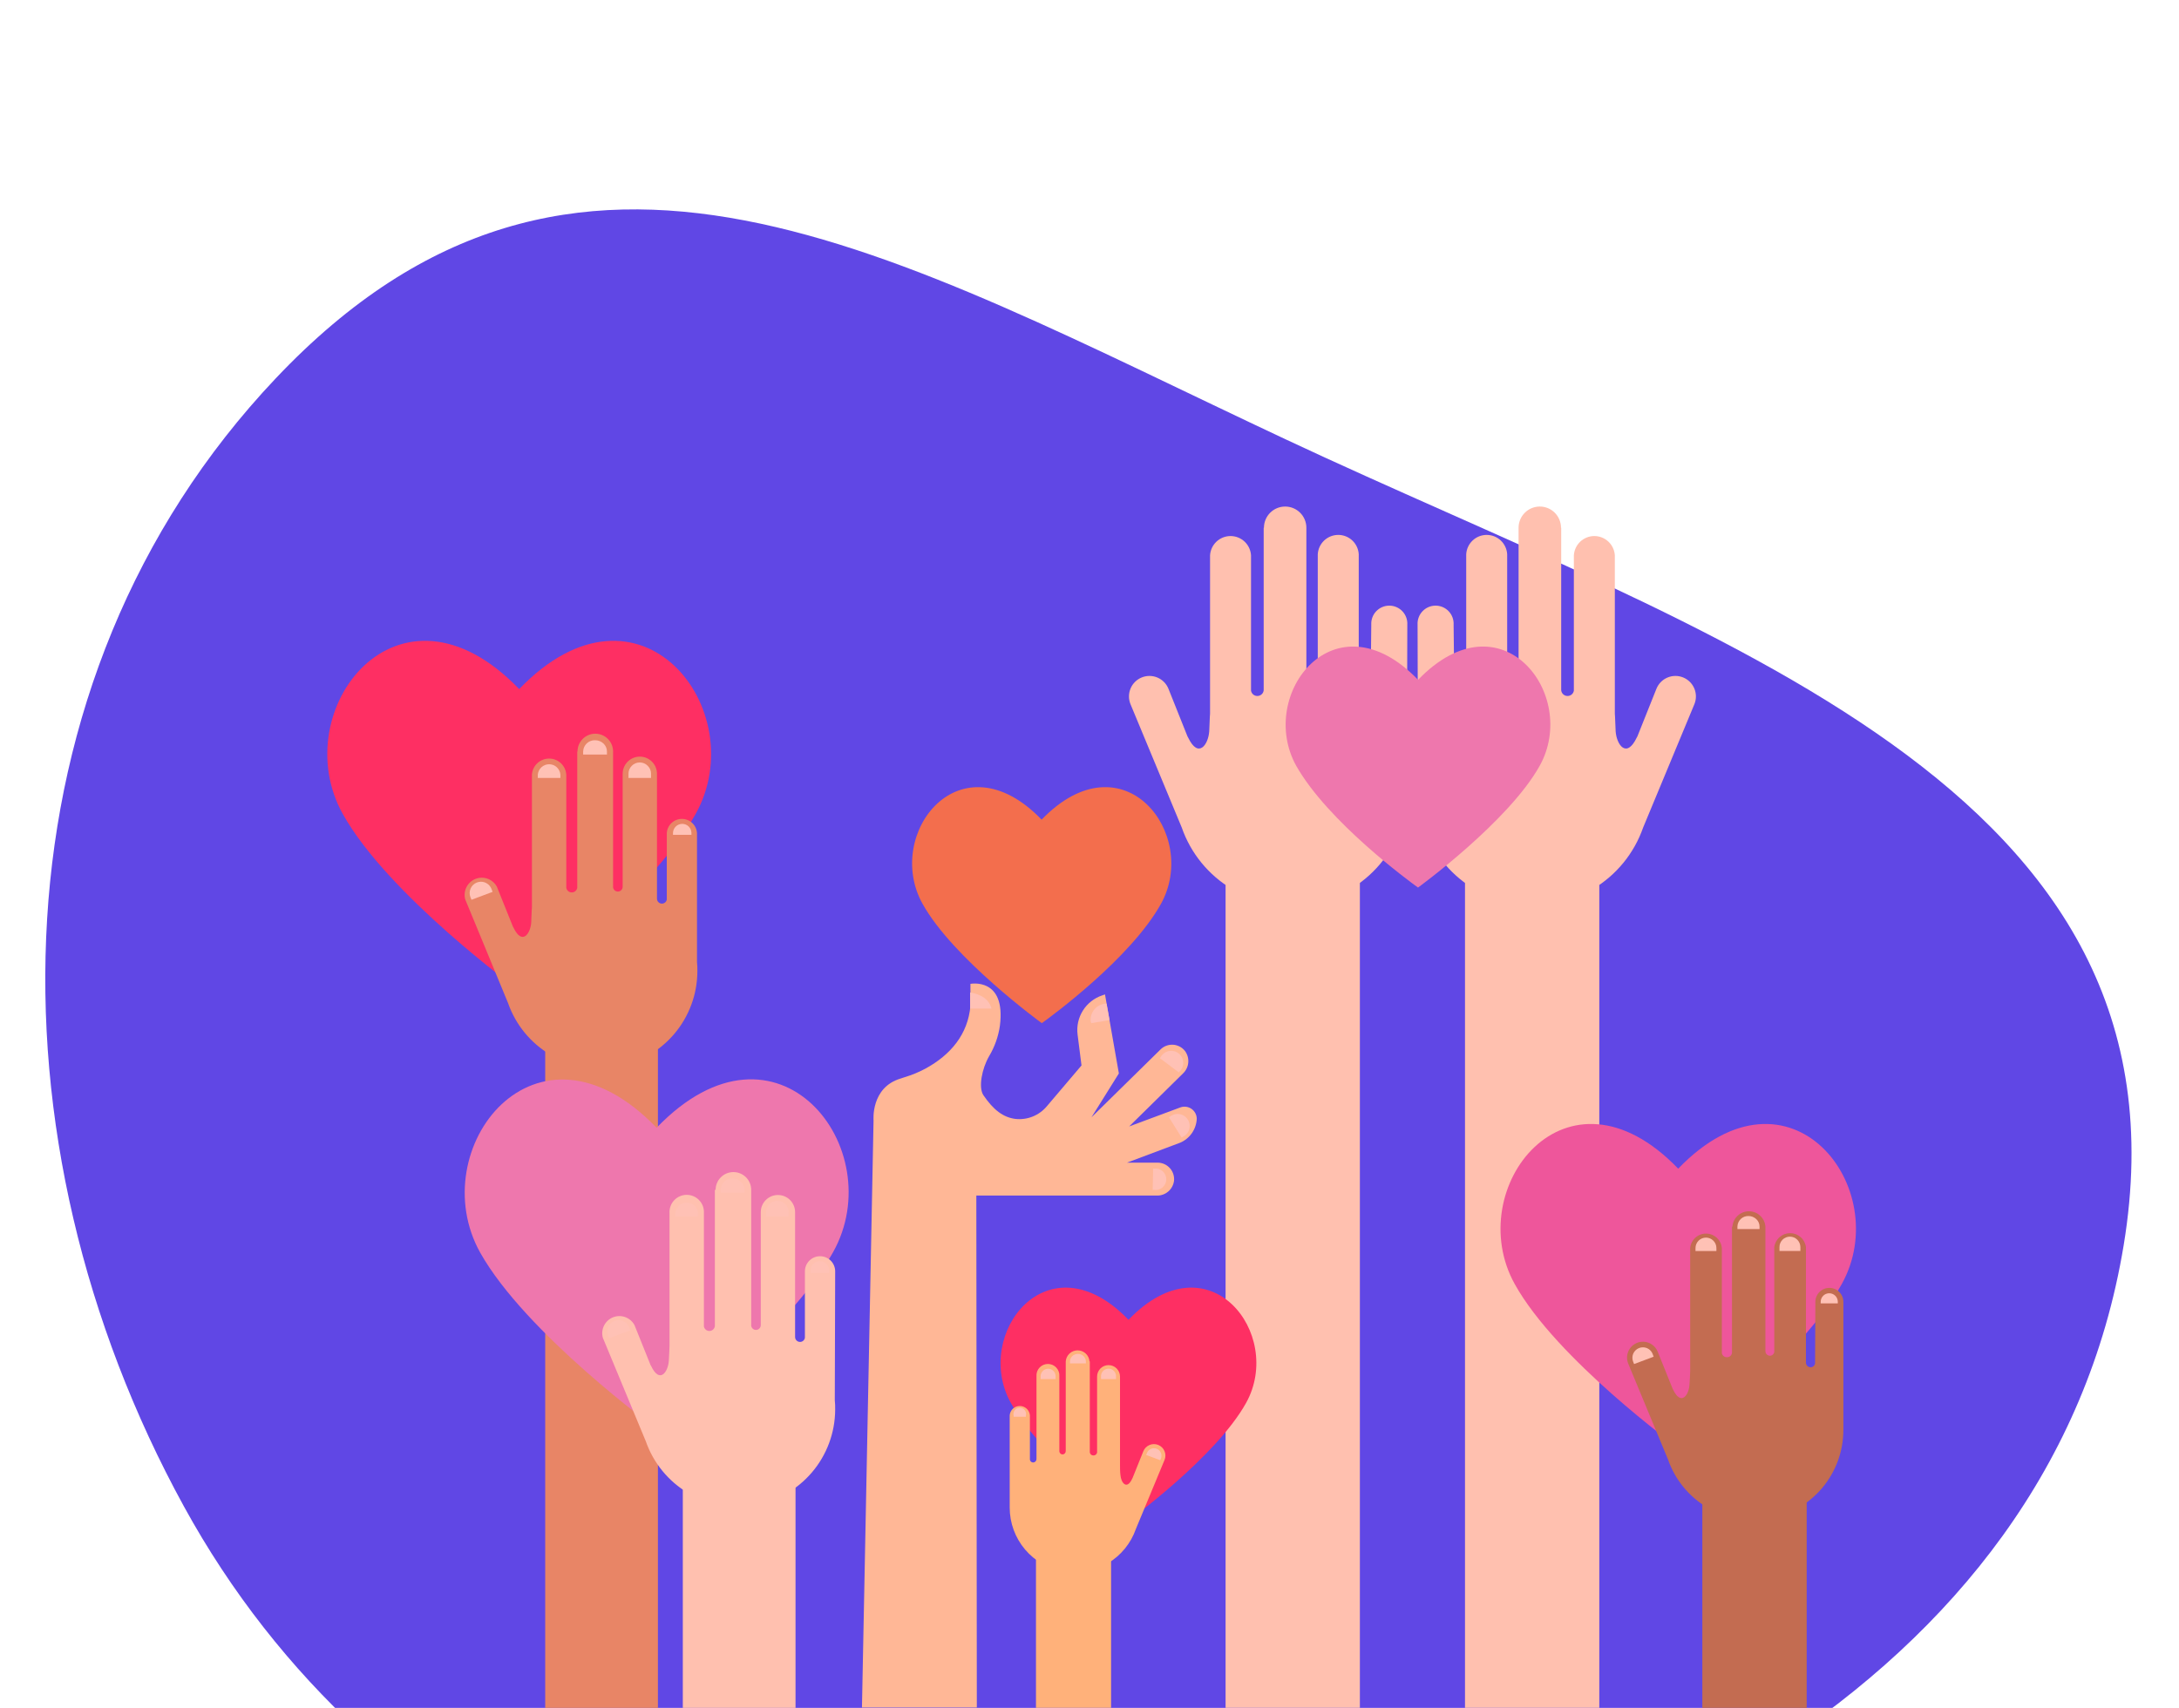 <svg width="486" height="381" viewBox="0 0 486 381" fill="none" xmlns="http://www.w3.org/2000/svg">
<g clip-path="url(#clip0_254_6203)">
<path fill-rule="evenodd" clip-rule="evenodd" d="M286.673 97.974C380.977 142.228 490.637 175.013 473.657 277.809C457.386 376.312 354.631 425.378 255.695 438.694C168.779 450.392 83.165 412.946 41.013 336.04C-3.703 254.457 -2.445 151.981 61.506 84.399C128.379 13.729 198.61 56.648 286.673 97.974Z" fill="#6047E5"/>
<path d="M281.851 117.731V153.987C281.816 154.337 281.652 154.661 281.391 154.896C281.129 155.131 280.79 155.26 280.439 155.259C280.1 155.263 279.771 155.146 279.512 154.928C279.253 154.71 279.08 154.406 279.026 154.072V123.904C278.961 122.736 278.452 121.637 277.602 120.833C276.752 120.03 275.627 119.582 274.457 119.582C273.287 119.582 272.162 120.03 271.312 120.833C270.463 121.637 269.953 122.736 269.888 123.904V159.213C269.817 159.792 269.775 162.038 269.704 163.154C269.493 166.134 267.289 169.298 265.015 164.566C264.965 164.459 264.908 164.356 264.846 164.255L260.609 153.648C260.155 152.525 259.274 151.627 258.159 151.153C257.044 150.679 255.786 150.667 254.663 151.12C253.539 151.574 252.641 152.455 252.167 153.57C251.693 154.685 251.681 155.943 252.134 157.066L263.575 184.608C265.585 190.378 269.573 195.251 274.832 198.363C280.091 201.475 286.281 202.625 292.307 201.61C298.333 200.595 303.805 197.48 307.754 192.817C311.703 188.154 313.875 182.244 313.884 176.134C313.884 175.286 313.856 174.453 313.799 173.634L313.884 139.369C313.916 138.822 313.837 138.273 313.649 137.757C313.462 137.241 313.171 136.769 312.795 136.37C312.419 135.971 311.965 135.653 311.461 135.435C310.957 135.218 310.414 135.106 309.866 135.106C309.317 135.106 308.774 135.218 308.27 135.435C307.767 135.653 307.313 135.971 306.936 136.37C306.56 136.769 306.269 137.241 306.082 137.757C305.895 138.273 305.815 138.822 305.847 139.369L305.664 156.953C305.616 157.285 305.443 157.586 305.18 157.794C304.917 158.003 304.585 158.102 304.251 158.074C303.917 158.045 303.606 157.889 303.383 157.639C303.16 157.389 303.041 157.063 303.051 156.727V155.315V123.649C302.986 122.482 302.476 121.383 301.626 120.579C300.777 119.775 299.651 119.327 298.482 119.327C297.312 119.327 296.187 119.775 295.337 120.579C294.487 121.383 293.978 122.482 293.913 123.649V153.648C293.885 153.966 293.742 154.262 293.51 154.481C293.278 154.7 292.974 154.826 292.656 154.835C292.478 154.83 292.302 154.788 292.14 154.714C291.979 154.639 291.833 154.533 291.713 154.401C291.593 154.27 291.501 154.115 291.442 153.947C291.383 153.779 291.359 153.6 291.37 153.422V152.293V117.731C291.37 116.477 290.872 115.273 289.985 114.386C289.097 113.498 287.894 113 286.639 113C285.384 113 284.181 113.498 283.293 114.386C282.406 115.273 281.907 116.477 281.907 117.731H281.851Z" fill="#FFC0AF"/>
<path d="M303.306 185.724H273.35V380.986H303.306V185.724Z" fill="#FFC0AF"/>
<path d="M348.206 117.731V153.987C348.241 154.337 348.405 154.661 348.666 154.896C348.928 155.131 349.267 155.26 349.618 155.259C349.957 155.263 350.286 155.146 350.545 154.928C350.804 154.71 350.977 154.406 351.031 154.072V123.904C351.096 122.736 351.605 121.637 352.455 120.833C353.305 120.03 354.43 119.582 355.6 119.582C356.769 119.582 357.895 120.03 358.744 120.833C359.594 121.637 360.104 122.736 360.169 123.904V159.213C360.239 159.792 360.282 162.038 360.352 163.154C360.564 166.134 362.768 169.298 365.042 164.566C365.092 164.459 365.149 164.356 365.211 164.255L369.448 153.648C369.673 153.092 370.004 152.585 370.425 152.157C370.845 151.729 371.346 151.388 371.898 151.153C372.45 150.918 373.043 150.794 373.643 150.789C374.243 150.783 374.838 150.896 375.394 151.12C375.951 151.345 376.458 151.677 376.886 152.097C377.314 152.517 377.655 153.018 377.89 153.57C378.125 154.122 378.248 154.715 378.254 155.315C378.26 155.915 378.147 156.51 377.923 157.066L366.482 184.608C364.472 190.378 360.484 195.251 355.225 198.363C349.966 201.475 343.776 202.625 337.75 201.61C331.724 200.595 326.252 197.48 322.303 192.817C318.354 188.154 316.182 182.244 316.173 176.134C316.173 175.286 316.201 174.453 316.258 173.634L316.173 139.369C316.141 138.822 316.22 138.273 316.408 137.757C316.595 137.241 316.886 136.769 317.262 136.37C317.638 135.971 318.092 135.653 318.596 135.435C319.1 135.218 319.643 135.106 320.191 135.106C320.74 135.106 321.283 135.218 321.787 135.435C322.29 135.653 322.744 135.971 323.121 136.37C323.497 136.769 323.788 137.241 323.975 137.757C324.162 138.273 324.242 138.822 324.21 139.369L324.407 156.953C324.455 157.285 324.629 157.586 324.891 157.794C325.154 158.003 325.486 158.102 325.82 158.074C326.154 158.045 326.465 157.889 326.688 157.639C326.911 157.389 327.03 157.063 327.02 156.727V155.315V123.649C327.085 122.482 327.595 121.383 328.445 120.579C329.294 119.775 330.42 119.327 331.589 119.327C332.759 119.327 333.884 119.775 334.734 120.579C335.584 121.383 336.093 122.482 336.158 123.649V153.648C336.186 153.966 336.329 154.262 336.561 154.481C336.793 154.7 337.097 154.826 337.415 154.835C337.593 154.83 337.769 154.788 337.931 154.714C338.092 154.639 338.238 154.533 338.358 154.401C338.478 154.27 338.57 154.115 338.629 153.947C338.688 153.779 338.712 153.6 338.701 153.422V152.293V117.731C338.701 116.477 339.199 115.273 340.086 114.386C340.974 113.498 342.177 113 343.432 113C344.687 113 345.89 113.498 346.778 114.386C347.665 115.273 348.164 116.477 348.164 117.731H348.206Z" fill="#FFC0AF"/>
<path d="M356.708 185.724H326.751V380.986H356.708V185.724Z" fill="#FFC0AF"/>
<path d="M316.285 151.657C334.858 132.378 352.244 154.948 343.417 170.823C336.468 183.308 316.271 197.997 316.271 197.997C314.378 196.641 296.159 183.308 289.097 170.823C280.312 154.948 297.698 132.378 316.285 151.657Z" fill="#EE77AD"/>
<path d="M115.798 153.719C88.849 125.754 63.624 158.507 76.434 181.543C86.505 199.65 115.812 220.963 115.812 220.963C118.566 218.985 145.105 199.65 155.175 181.543C167.971 158.507 142.746 125.754 115.798 153.719Z" fill="#FE2F63"/>
<path d="M128.75 167.645V198.068C128.696 198.353 128.545 198.61 128.322 198.796C128.099 198.981 127.818 199.082 127.528 199.082C127.238 199.082 126.957 198.981 126.734 198.796C126.511 198.61 126.36 198.353 126.306 198.068V172.829C126.247 171.852 125.817 170.935 125.105 170.264C124.392 169.593 123.45 169.22 122.472 169.22C121.493 169.22 120.551 169.593 119.839 170.264C119.126 170.935 118.696 171.852 118.637 172.829V202.489C118.566 202.969 118.538 204.876 118.482 205.794C118.312 208.28 116.462 210.949 114.555 206.98C114.51 206.887 114.458 206.798 114.4 206.712L110.827 197.814C110.381 196.986 109.646 196.351 108.762 196.03C107.879 195.71 106.908 195.725 106.035 196.075C105.162 196.424 104.448 197.082 104.03 197.924C103.611 198.765 103.517 199.732 103.765 200.639L113.312 223.759C115.001 228.596 118.345 232.68 122.753 235.29C127.162 237.9 132.35 238.868 137.403 238.023C142.456 237.178 147.047 234.574 150.367 230.672C153.686 226.77 155.519 221.82 155.543 216.697C155.543 215.991 155.543 215.285 155.458 214.607V185.837C155.402 184.981 155.023 184.178 154.398 183.592C153.772 183.006 152.947 182.679 152.089 182.679C151.232 182.679 150.407 183.006 149.781 183.592C149.155 184.178 148.776 184.981 148.721 185.837V200.653C148.677 200.928 148.53 201.177 148.309 201.348C148.089 201.519 147.812 201.601 147.534 201.576C147.256 201.55 146.998 201.421 146.812 201.213C146.626 201.005 146.526 200.734 146.532 200.455V199.268V172.617C146.532 171.602 146.128 170.628 145.411 169.91C144.693 169.192 143.719 168.789 142.704 168.789C141.689 168.789 140.715 169.192 139.998 169.91C139.28 170.628 138.876 171.602 138.876 172.617V197.785C138.881 197.935 138.854 198.083 138.797 198.222C138.74 198.36 138.655 198.485 138.548 198.589C138.44 198.692 138.312 198.772 138.172 198.824C138.031 198.875 137.882 198.896 137.733 198.886C137.583 198.876 137.438 198.836 137.306 198.766C137.173 198.697 137.057 198.601 136.964 198.484C136.871 198.367 136.803 198.232 136.765 198.087C136.727 197.943 136.72 197.792 136.744 197.644V196.698V167.645C136.744 166.593 136.326 165.583 135.581 164.839C134.837 164.095 133.828 163.676 132.775 163.676C131.722 163.676 130.713 164.095 129.969 164.839C129.224 165.583 128.806 166.593 128.806 167.645H128.75Z" fill="#E88566"/>
<path d="M135.374 167.646C135.373 167.315 135.305 166.988 135.173 166.684C135.042 166.381 134.851 166.107 134.611 165.88C134.101 165.394 133.422 165.125 132.718 165.131C132.379 165.122 132.041 165.179 131.723 165.301C131.406 165.422 131.116 165.605 130.869 165.838C130.623 166.072 130.424 166.351 130.286 166.661C130.148 166.972 130.072 167.306 130.062 167.646V168.324H135.374V167.646Z" fill="#FFC1B5"/>
<path d="M124.992 172.829C124.944 172.193 124.658 171.598 124.191 171.164C123.723 170.73 123.109 170.489 122.471 170.489C121.833 170.489 121.218 170.73 120.751 171.164C120.283 171.598 119.997 172.193 119.949 172.829V173.549H124.992V172.829Z" fill="#FFC1B5"/>
<path d="M154.215 185.78C154.2 185.247 153.978 184.741 153.596 184.369C153.213 183.997 152.7 183.789 152.167 183.789C151.62 183.789 151.095 184.006 150.709 184.393C150.322 184.78 150.104 185.304 150.104 185.851V186.232H154.215V185.78Z" fill="#FFC1B5"/>
<path d="M109.612 198.28C109.423 197.813 109.099 197.412 108.681 197.13C108.264 196.848 107.771 196.698 107.267 196.698C106.948 196.703 106.632 196.765 106.335 196.882C105.717 197.13 105.223 197.612 104.958 198.223C104.694 198.834 104.681 199.524 104.922 200.145L105.162 200.724L109.866 198.958L109.612 198.28Z" fill="#FFC1B5"/>
<path d="M145.205 172.617C145.208 172.286 145.145 171.958 145.019 171.652C144.893 171.346 144.706 171.069 144.47 170.837C144.239 170.6 143.962 170.411 143.656 170.282C143.35 170.153 143.022 170.087 142.69 170.087C142.359 170.087 142.03 170.153 141.725 170.282C141.419 170.411 141.142 170.6 140.91 170.837C140.675 171.069 140.488 171.346 140.362 171.652C140.235 171.958 140.172 172.286 140.176 172.617V173.549H145.205V172.617Z" fill="#FFC1B5"/>
<path d="M146.742 224.706H121.602V381H146.742V224.706Z" fill="#E88566"/>
<path d="M146.447 251.583C119.499 223.618 94.273 256.371 107.084 279.407C117.196 297.443 146.447 318.756 146.447 318.756C149.272 316.779 175.74 297.443 185.81 279.337C198.705 256.301 173.438 223.547 146.447 251.583Z" fill="#EE77AD"/>
<path d="M232.32 182.842C214.128 164.015 197.081 186.063 205.767 201.627C212.561 213.858 232.362 228.251 232.362 228.251C234.212 226.923 252.136 213.858 258.943 201.627C267.559 186.063 250.525 164.015 232.32 182.842Z" fill="#F36E4D"/>
<path d="M159.441 265.439V295.861C159.397 296.149 159.253 296.411 159.035 296.603C158.817 296.795 158.539 296.905 158.249 296.913C157.958 296.922 157.674 296.828 157.446 296.649C157.217 296.47 157.059 296.216 156.998 295.932V270.622C157.029 270.099 156.954 269.575 156.775 269.082C156.597 268.589 156.32 268.138 155.961 267.756C155.601 267.375 155.168 267.071 154.687 266.863C154.206 266.655 153.687 266.548 153.163 266.548C152.639 266.548 152.12 266.655 151.639 266.863C151.158 267.071 150.725 267.375 150.365 267.756C150.006 268.138 149.729 268.589 149.551 269.082C149.372 269.575 149.297 270.099 149.328 270.622V300.282C149.328 300.762 149.23 302.669 149.173 303.573C149.004 306.073 147.153 308.742 145.247 304.774C145.201 304.681 145.149 304.591 145.091 304.505L141.518 295.607C141.072 294.78 140.337 294.145 139.454 293.824C138.57 293.503 137.599 293.519 136.726 293.868C135.853 294.217 135.14 294.875 134.721 295.717C134.302 296.559 134.208 297.525 134.456 298.432L144.046 321.539C145.735 326.375 149.079 330.459 153.487 333.069C157.895 335.679 163.084 336.647 168.137 335.802C173.19 334.957 177.781 332.354 181.1 328.452C184.42 324.549 186.253 319.6 186.276 314.477C186.276 313.771 186.276 313.064 186.192 312.386L186.276 283.616C186.276 282.721 185.921 281.862 185.288 281.229C184.655 280.596 183.796 280.241 182.901 280.241C182.006 280.241 181.147 280.596 180.514 281.229C179.881 281.862 179.525 282.721 179.525 283.616V298.432C179.481 298.708 179.334 298.956 179.114 299.127C178.893 299.299 178.616 299.38 178.338 299.355C178.06 299.33 177.802 299.2 177.616 298.992C177.43 298.784 177.33 298.513 177.336 298.234V297.048V270.41C177.336 269.395 176.933 268.422 176.215 267.704C175.497 266.986 174.524 266.583 173.508 266.583C172.493 266.583 171.52 266.986 170.802 267.704C170.084 268.422 169.681 269.395 169.681 270.41V295.579C169.685 295.728 169.658 295.877 169.601 296.015C169.545 296.154 169.46 296.279 169.352 296.382C169.245 296.486 169.116 296.566 168.976 296.617C168.836 296.668 168.686 296.69 168.537 296.68C168.388 296.67 168.242 296.629 168.11 296.56C167.978 296.49 167.861 296.394 167.768 296.277C167.675 296.16 167.607 296.025 167.57 295.881C167.532 295.736 167.524 295.585 167.548 295.438V294.491V265.439C167.548 264.386 167.13 263.377 166.386 262.632C165.641 261.888 164.632 261.47 163.579 261.47C162.527 261.47 161.517 261.888 160.773 262.632C160.029 263.377 159.611 264.386 159.611 265.439H159.441Z" fill="#FFC0AF"/>
<path d="M166.066 265.439C166.065 265.108 165.996 264.781 165.865 264.478C165.734 264.174 165.543 263.901 165.303 263.673C164.796 263.169 164.111 262.884 163.396 262.882C163.056 262.873 162.718 262.93 162.401 263.052C162.084 263.173 161.794 263.356 161.547 263.589C161.3 263.823 161.102 264.103 160.964 264.413C160.825 264.723 160.749 265.057 160.74 265.397V266.061H166.052L166.066 265.439Z" fill="#FFC1B5"/>
<path d="M155.685 270.622C155.637 269.986 155.351 269.392 154.883 268.958C154.415 268.524 153.801 268.283 153.163 268.283C152.525 268.283 151.911 268.524 151.443 268.958C150.976 269.392 150.689 269.986 150.642 270.622V271.329H155.685V270.622Z" fill="#FFC1B5"/>
<path d="M184.907 283.574C184.93 283.29 184.895 283.004 184.802 282.734C184.71 282.464 184.562 282.217 184.369 282.007C184.176 281.797 183.941 281.629 183.68 281.515C183.419 281.4 183.137 281.341 182.851 281.341C182.566 281.341 182.284 281.4 182.023 281.515C181.762 281.629 181.527 281.797 181.334 282.007C181.141 282.217 180.993 282.464 180.901 282.734C180.808 283.004 180.773 283.29 180.796 283.574V283.955H184.907V283.574Z" fill="#FFC1B5"/>
<path d="M140.303 296.074C140.117 295.607 139.795 295.207 139.38 294.925C138.965 294.643 138.474 294.492 137.972 294.491C137.653 294.496 137.337 294.559 137.04 294.675C136.422 294.924 135.928 295.405 135.663 296.016C135.399 296.627 135.386 297.318 135.627 297.938L135.867 298.517L140.571 296.78L140.303 296.074Z" fill="#FFC1B5"/>
<path d="M175.896 270.411C175.9 270.08 175.837 269.752 175.71 269.446C175.584 269.14 175.398 268.863 175.162 268.631C174.93 268.393 174.653 268.205 174.347 268.076C174.042 267.947 173.713 267.88 173.382 267.88C173.05 267.88 172.722 267.947 172.416 268.076C172.11 268.205 171.833 268.393 171.602 268.631C171.366 268.863 171.179 269.14 171.053 269.446C170.927 269.752 170.864 270.08 170.867 270.411V271.357H175.896V270.411Z" fill="#FFC1B5"/>
<path d="M177.433 322.499H152.293V381H177.433V322.499Z" fill="#FFC0AF"/>
<path d="M217.758 266.71H258.025C258.957 266.731 259.864 266.407 260.57 265.799C261.277 265.192 261.734 264.344 261.852 263.419C261.903 262.909 261.847 262.393 261.688 261.905C261.528 261.418 261.269 260.969 260.926 260.587C260.583 260.206 260.164 259.9 259.696 259.69C259.228 259.479 258.721 259.369 258.208 259.365H251.358L263.251 254.902C264.295 254.449 265.192 253.713 265.841 252.777C266.49 251.841 266.864 250.743 266.923 249.606C266.923 249.166 266.817 248.733 266.613 248.344C266.41 247.954 266.115 247.62 265.754 247.369C265.394 247.118 264.978 246.957 264.542 246.902C264.106 246.846 263.663 246.897 263.251 247.049L251.853 251.287L263.858 239.465C264.534 238.826 264.952 237.959 265.03 237.032C265.108 236.104 264.842 235.18 264.282 234.437C263.962 234.034 263.561 233.704 263.105 233.467C262.649 233.23 262.148 233.091 261.635 233.06C261.122 233.03 260.609 233.108 260.128 233.289C259.647 233.47 259.209 233.75 258.844 234.112L243.435 249.253L249.55 239.465L246.457 221.838L245.836 222.05C244.049 222.649 242.524 223.849 241.523 225.446C240.521 227.043 240.104 228.937 240.342 230.807L241.217 237.685L233.478 246.795C232.641 247.794 231.574 248.574 230.368 249.066C229.161 249.559 227.853 249.749 226.557 249.62C223.732 249.295 221.543 247.558 219.34 244.324C218.181 242.615 219.001 238.406 220.597 235.637C221.841 233.559 222.662 231.255 223.012 228.858C224.424 217.954 216.444 219.48 216.444 219.48V224.381C215.893 230.751 212.009 235.341 206.402 238.392C204.945 239.175 203.411 239.809 201.826 240.284L200.851 240.609C194.171 242.615 194.835 249.945 194.835 249.945L192.25 380.915H217.871L217.758 266.71Z" fill="#FFB796"/>
<path d="M216.373 221.401V224.452C216.373 224.649 216.373 224.819 216.373 225.003H221.148C220.568 222.742 218.548 221.768 216.373 221.401Z" fill="#FFC1B5"/>
<path d="M263.082 239.042C263.363 238.772 263.582 238.445 263.723 238.083C263.865 237.72 263.926 237.331 263.903 236.943C263.879 236.554 263.771 236.176 263.587 235.833C263.402 235.49 263.145 235.192 262.834 234.958C262.523 234.725 262.164 234.562 261.784 234.481C261.403 234.4 261.009 234.402 260.63 234.488C260.25 234.574 259.894 234.742 259.586 234.979C259.277 235.217 259.024 235.519 258.844 235.864L258.703 236.061L262.941 239.24L263.082 239.042Z" fill="#FFC1B5"/>
<path d="M263.759 253.632C264.108 253.474 264.419 253.243 264.672 252.955C264.924 252.667 265.112 252.328 265.223 251.962C265.334 251.595 265.365 251.209 265.314 250.829C265.263 250.449 265.131 250.085 264.927 249.76C264.724 249.436 264.453 249.159 264.134 248.947C263.814 248.736 263.453 248.596 263.075 248.535C262.696 248.475 262.31 248.497 261.94 248.599C261.571 248.7 261.228 248.88 260.934 249.126L260.722 249.253L263.547 253.759L263.759 253.632Z" fill="#FFC1B5"/>
<path d="M257.319 265.439C257.66 265.498 258.01 265.482 258.344 265.393C258.679 265.304 258.99 265.143 259.257 264.923C259.524 264.702 259.739 264.426 259.89 264.114C260.04 263.802 260.121 263.462 260.127 263.116C260.133 262.769 260.064 262.426 259.925 262.109C259.786 261.792 259.581 261.509 259.322 261.278C259.063 261.048 258.758 260.877 258.427 260.776C258.096 260.675 257.747 260.647 257.404 260.693H257.192L257.093 265.439H257.319Z" fill="#FFC1B5"/>
<path d="M247.461 227.573L246.797 223.9H246.501C245.555 223.997 244.684 224.461 244.077 225.193C243.469 225.925 243.173 226.866 243.252 227.813C243.284 227.959 243.331 228.101 243.393 228.237L247.461 227.573Z" fill="#FFC1B5"/>
<path d="M251.697 294.421C269.649 275.777 286.47 297.613 277.925 312.965C271.217 325.041 251.683 339.236 251.683 339.236C249.847 337.922 232.164 325.041 225.455 312.965C216.91 297.613 233.732 275.777 251.697 294.421Z" fill="#FE2F63"/>
<path d="M243.068 303.7V323.982C243.089 324.179 243.184 324.361 243.333 324.492C243.482 324.623 243.675 324.693 243.873 324.688C244.064 324.695 244.252 324.634 244.402 324.514C244.552 324.395 244.655 324.227 244.692 324.039V307.09C244.692 306.412 244.961 305.762 245.441 305.282C245.92 304.803 246.57 304.534 247.248 304.534C247.927 304.534 248.577 304.803 249.056 305.282C249.536 305.762 249.805 306.412 249.805 307.09V326.863C249.805 327.188 249.805 328.459 249.904 329.067C250.017 330.733 251.316 332.499 252.531 329.858L252.616 329.688L255.002 323.756C255.255 323.127 255.748 322.624 256.372 322.357C256.995 322.091 257.699 322.084 258.329 322.337C258.958 322.589 259.461 323.082 259.727 323.706C259.993 324.33 260.001 325.033 259.748 325.663L253.35 341.072C252.226 344.301 249.994 347.029 247.051 348.77C244.108 350.512 240.644 351.156 237.271 350.587C233.899 350.019 230.837 348.275 228.628 345.664C226.419 343.054 225.205 339.746 225.201 336.326C225.201 335.846 225.201 335.38 225.201 334.914V315.734C225.246 315.167 225.503 314.638 225.92 314.252C226.338 313.867 226.885 313.652 227.454 313.652C228.022 313.652 228.57 313.867 228.987 314.252C229.405 314.638 229.662 315.167 229.707 315.734V325.62C229.73 325.795 229.816 325.956 229.949 326.072C230.081 326.189 230.251 326.254 230.427 326.256C230.627 326.252 230.817 326.17 230.957 326.028C231.097 325.885 231.176 325.693 231.176 325.493V324.702V307.019C231.149 306.669 231.196 306.316 231.312 305.984C231.429 305.652 231.612 305.348 231.851 305.09C232.091 304.832 232.38 304.627 232.703 304.486C233.025 304.346 233.373 304.273 233.725 304.273C234.077 304.273 234.425 304.346 234.747 304.486C235.069 304.627 235.359 304.832 235.599 305.09C235.838 305.348 236.021 305.652 236.138 305.984C236.254 306.316 236.3 306.669 236.274 307.019V323.798C236.294 323.975 236.376 324.138 236.505 324.26C236.635 324.382 236.803 324.453 236.98 324.462C237.177 324.455 237.362 324.371 237.497 324.228C237.631 324.086 237.705 323.896 237.701 323.7V323.064V303.7C237.75 303.031 238.05 302.406 238.541 301.949C239.032 301.492 239.678 301.238 240.349 301.238C241.02 301.238 241.666 301.492 242.157 301.949C242.648 302.406 242.948 303.031 242.997 303.7H243.068Z" fill="#FFB17A"/>
<path d="M238.646 303.7C238.649 303.481 238.696 303.264 238.783 303.063C238.87 302.862 238.997 302.68 239.155 302.528C239.324 302.365 239.523 302.238 239.741 302.153C239.959 302.068 240.192 302.028 240.426 302.034C240.881 302.022 241.322 302.191 241.653 302.503C241.983 302.815 242.177 303.246 242.192 303.7V304.152H238.646V303.7Z" fill="#FFC1B5"/>
<path d="M245.567 307.161C245.545 306.928 245.573 306.693 245.647 306.472C245.721 306.25 245.841 306.047 245.999 305.874C246.156 305.701 246.348 305.563 246.562 305.469C246.776 305.375 247.007 305.326 247.241 305.326C247.474 305.326 247.705 305.375 247.919 305.469C248.133 305.563 248.325 305.701 248.482 305.874C248.64 306.047 248.76 306.25 248.834 306.472C248.908 306.693 248.936 306.928 248.914 307.161V307.641H245.567V307.161Z" fill="#FFC1B5"/>
<path d="M226.077 315.79C226.024 315.582 226.02 315.365 226.065 315.155C226.109 314.944 226.201 314.747 226.333 314.578C226.465 314.409 226.634 314.272 226.827 314.178C227.02 314.083 227.232 314.034 227.447 314.034C227.661 314.034 227.873 314.083 228.066 314.178C228.259 314.272 228.428 314.409 228.56 314.578C228.693 314.747 228.784 314.944 228.829 315.155C228.873 315.365 228.869 315.582 228.817 315.79V316.045H226.077V315.79Z" fill="#FFC1B5"/>
<path d="M255.821 324.123C255.944 323.812 256.158 323.546 256.436 323.359C256.713 323.173 257.041 323.075 257.375 323.078C257.588 323.073 257.799 323.112 257.997 323.191C258.408 323.358 258.737 323.679 258.914 324.086C259.091 324.492 259.101 324.952 258.943 325.366L258.774 325.748L255.638 324.575L255.821 324.123Z" fill="#FFC1B5"/>
<path d="M232.093 307.02C232.096 306.577 232.273 306.154 232.584 305.84C232.896 305.526 233.317 305.346 233.76 305.339C233.981 305.337 234.2 305.379 234.405 305.463C234.61 305.546 234.796 305.67 234.952 305.827C235.109 305.983 235.233 306.169 235.316 306.374C235.4 306.579 235.442 306.798 235.441 307.02V307.641H232.093V307.02Z" fill="#FFC1B5"/>
<path d="M247.813 341.736H231.062V380.986H247.813V341.736Z" fill="#FFB17A"/>
<path d="M374.305 260.707C349.348 234.804 325.988 265.142 337.852 286.469C347.173 303.248 374.319 322.979 374.319 322.979C376.876 321.157 401.437 303.206 410.773 286.469C422.637 265.142 399.262 234.804 374.305 260.707Z" fill="#EE569B"/>
<path d="M386.298 273.602V301.779C386.272 302.058 386.141 302.316 385.931 302.5C385.72 302.684 385.447 302.78 385.168 302.768C384.901 302.776 384.64 302.687 384.432 302.519C384.225 302.35 384.085 302.113 384.038 301.85V278.419C383.959 277.537 383.553 276.716 382.899 276.119C382.246 275.521 381.392 275.19 380.507 275.19C379.621 275.19 378.768 275.521 378.114 276.119C377.461 276.716 377.055 277.537 376.976 278.419V305.861C376.976 306.313 376.877 308.064 376.821 308.912C376.665 311.228 374.956 313.686 373.177 310.028L373.049 309.773L369.73 301.539C369.557 301.107 369.3 300.713 368.974 300.38C368.649 300.048 368.261 299.782 367.833 299.599C367.404 299.416 366.944 299.319 366.479 299.314C366.013 299.309 365.551 299.396 365.119 299.569C364.687 299.742 364.293 299.999 363.96 300.325C363.627 300.65 363.362 301.038 363.179 301.467C362.996 301.895 362.899 302.355 362.894 302.821C362.889 303.286 362.975 303.748 363.149 304.18L372.033 325.592C373.593 330.081 376.694 333.872 380.783 336.293C384.873 338.714 389.688 339.609 394.374 338.819C399.06 338.028 403.315 335.604 406.385 331.975C409.454 328.347 411.139 323.749 411.141 318.996C411.141 318.333 411.141 317.697 411.141 317.061V290.424C411.141 289.596 410.813 288.802 410.227 288.217C409.642 287.631 408.848 287.302 408.02 287.302C407.192 287.302 406.398 287.631 405.813 288.217C405.228 288.802 404.899 289.596 404.899 290.424L404.828 304.138C404.791 304.379 404.671 304.599 404.487 304.759C404.303 304.92 404.069 305.01 403.825 305.014C403.688 305.012 403.553 304.983 403.426 304.929C403.3 304.875 403.186 304.796 403.09 304.698C402.995 304.599 402.919 304.483 402.868 304.355C402.818 304.228 402.792 304.092 402.794 303.954V302.853V278.207C402.685 277.347 402.267 276.557 401.617 275.984C400.966 275.411 400.13 275.095 399.263 275.095C398.397 275.095 397.56 275.411 396.91 275.984C396.26 276.557 395.841 277.347 395.732 278.207V301.525C395.715 301.773 395.605 302.004 395.424 302.174C395.244 302.344 395.006 302.44 394.758 302.443C394.622 302.44 394.489 302.409 394.365 302.354C394.242 302.299 394.13 302.22 394.037 302.121C393.944 302.023 393.871 301.907 393.823 301.781C393.774 301.654 393.751 301.519 393.755 301.384V300.508V273.673C393.697 272.737 393.284 271.857 392.6 271.215C391.917 270.572 391.014 270.215 390.076 270.215C389.138 270.215 388.235 270.572 387.551 271.215C386.867 271.857 386.455 272.737 386.396 273.673L386.298 273.602Z" fill="#C36C51"/>
<path d="M392.442 273.603C392.439 273.298 392.376 272.997 392.254 272.718C392.133 272.439 391.956 272.187 391.735 271.978C391.262 271.521 390.628 271.267 389.97 271.272C389.335 271.257 388.72 271.493 388.26 271.93C387.799 272.367 387.53 272.968 387.512 273.603V274.182H392.442V273.603Z" fill="#FFC1B5"/>
<path d="M382.824 278.419C382.824 277.801 382.578 277.208 382.141 276.771C381.704 276.334 381.111 276.088 380.493 276.088C379.875 276.088 379.282 276.334 378.845 276.771C378.408 277.208 378.162 277.801 378.162 278.419V279.083H382.824V278.419Z" fill="#FFC1B5"/>
<path d="M409.899 290.41C409.899 289.904 409.698 289.419 409.34 289.061C408.983 288.704 408.498 288.503 407.992 288.503C407.486 288.503 407.001 288.704 406.643 289.061C406.286 289.419 406.085 289.904 406.085 290.41V290.763H409.899V290.41Z" fill="#FFC1B5"/>
<path d="M368.573 301.977C368.393 301.554 368.092 301.193 367.707 300.942C367.322 300.69 366.871 300.559 366.411 300.565C366.116 300.564 365.823 300.621 365.55 300.734C364.977 300.964 364.519 301.411 364.275 301.977C364.032 302.544 364.023 303.184 364.25 303.757L364.462 304.294L368.827 302.655L368.573 301.977Z" fill="#FFC1B5"/>
<path d="M401.552 278.207C401.549 277.586 401.3 276.992 400.86 276.554C400.645 276.339 400.39 276.168 400.109 276.051C399.827 275.935 399.526 275.875 399.221 275.876C398.915 275.874 398.611 275.933 398.327 276.05C398.044 276.166 397.786 276.338 397.569 276.555C397.352 276.771 397.181 277.029 397.064 277.313C396.948 277.596 396.889 277.9 396.891 278.207V279.069H401.552V278.207Z" fill="#FFC1B5"/>
<path d="M402.963 326.454H379.687V381H402.963V326.454Z" fill="#C36C51"/>
</g>
<defs>
<clipPath id="clip0_254_6203">
<rect width="486" height="381" fill="white"/>
</clipPath>
</defs>
</svg>
